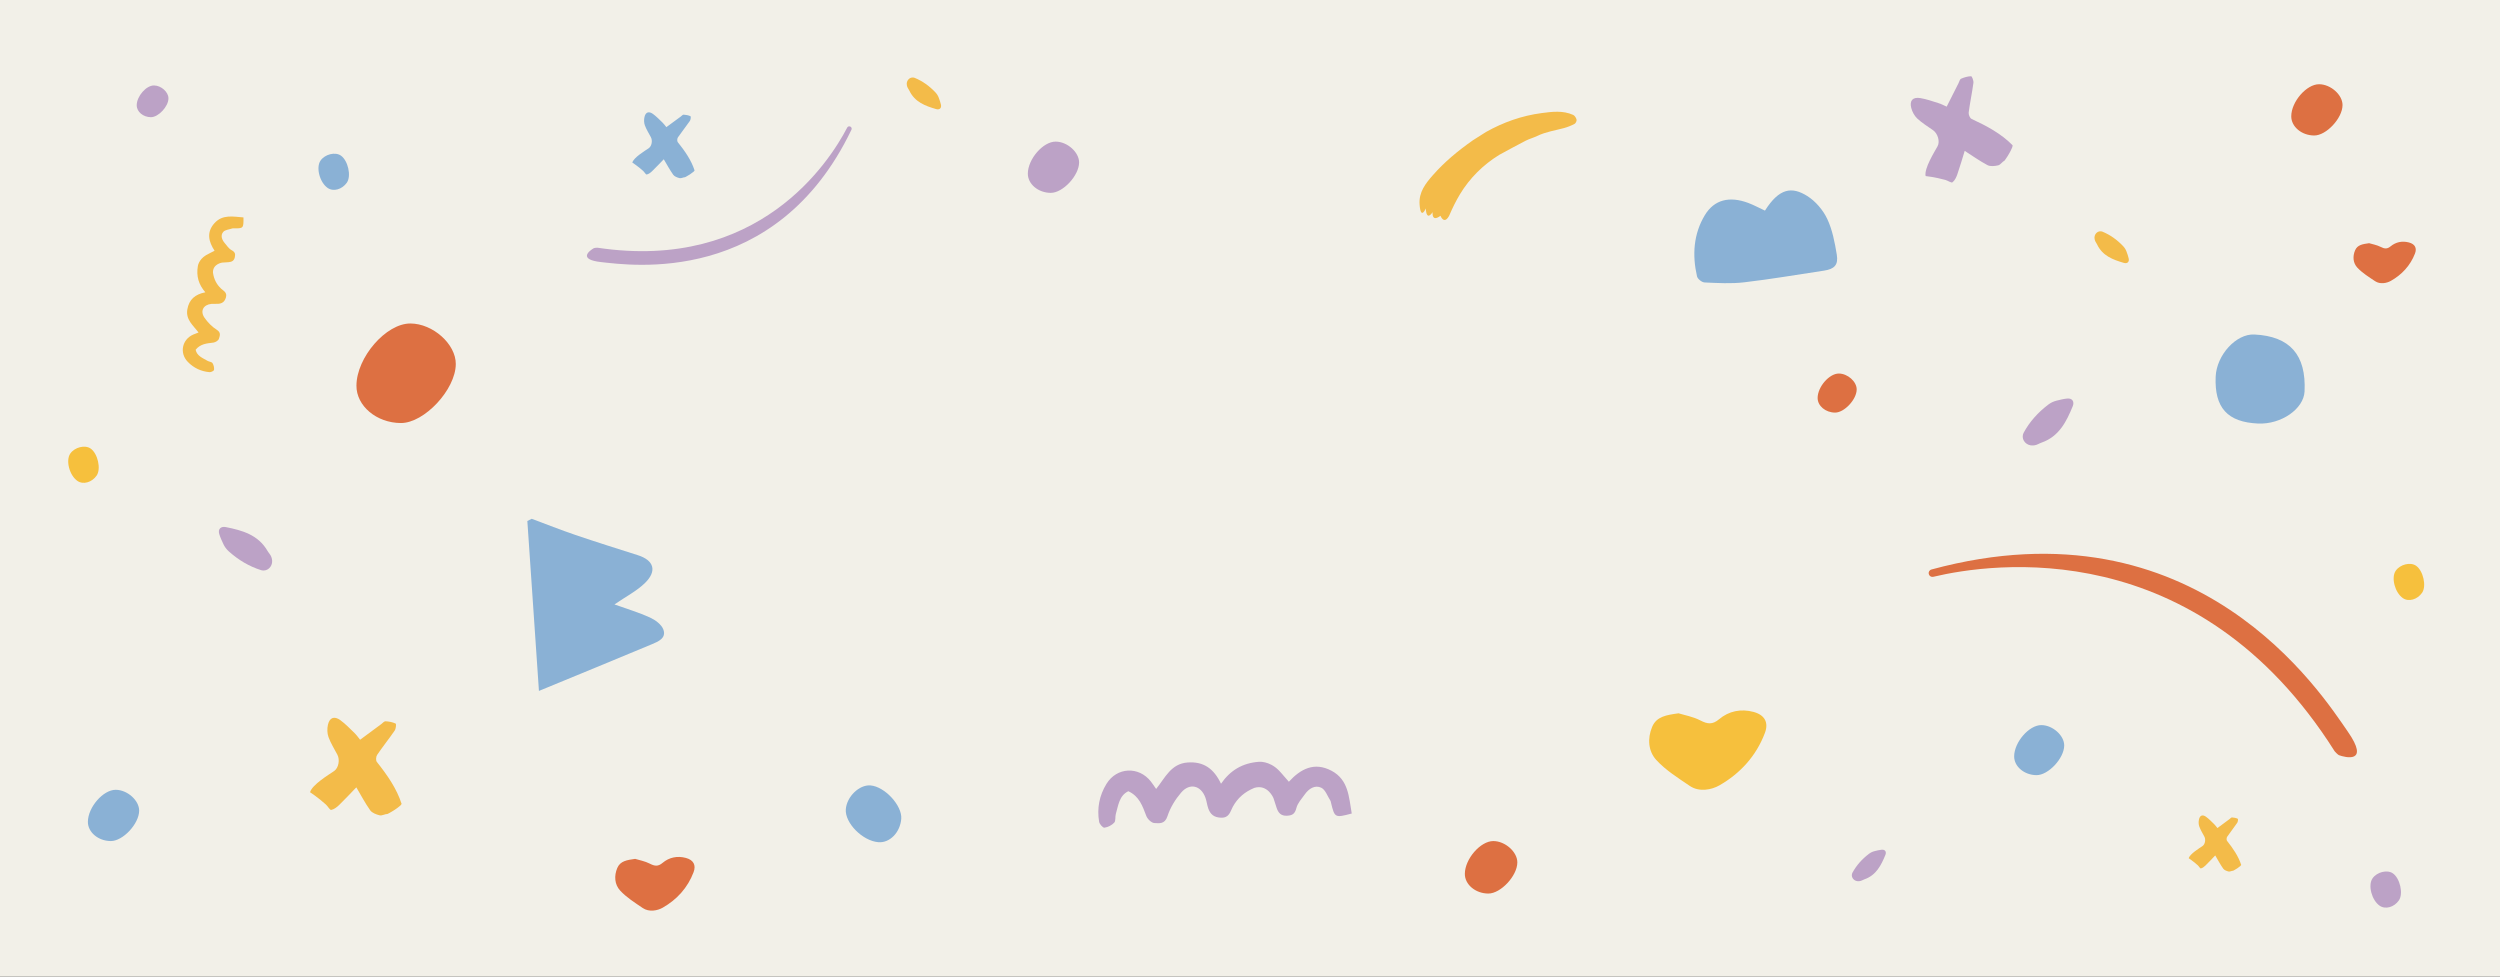 <svg width="2048" height="800" viewBox="0 0 2048 800" fill="none" xmlns="http://www.w3.org/2000/svg">
<rect x="0" y="0" width="2048" height="800" fill="#333333" stroke="none"/>
<g clip-path="url(#clip0_40_20)">
<rect width="2048" height="800" fill="#F2F0E8"/>
<path d="M1027.53 645.439C1019.56 648.771 1013.97 653.604 1009.97 660.796C1007.8 664.677 1007.2 670.054 1000.36 669.861C994.506 669.682 991.47 667.127 989.743 662.075C988.796 659.319 988.496 656.324 987.528 653.587C983.921 643.456 974.685 641.056 967.626 649.259C962.824 654.84 958.648 661.65 956.385 668.642C954.215 675.365 949.553 674.427 945.602 674.233C943.262 674.107 940.027 670.973 939.067 668.451C935.983 660.387 933.325 652.286 924.315 648.173C916.83 651.806 916.131 659.765 914.076 666.827C913.411 669.163 914.138 672.436 912.77 673.91C910.789 676.057 907.587 677.648 904.739 678.043C903.478 678.23 900.705 675.101 900.386 673.163C898.558 662.148 900.565 651.692 906.407 642.169C914.825 628.395 932.952 627.493 942.858 640.297C944.17 641.994 945.361 643.803 947.11 646.308C954.45 637.18 959.247 625.64 972.86 624.631C985.952 623.672 994.344 629.594 1000.25 642.025C1007.86 631.03 1017.84 625.062 1031.3 624.064C1031.3 624.064 1039.68 623.184 1047.43 630.913C1050.2 633.689 1052.75 637.06 1055.84 640.402C1065.39 629.962 1076.64 623.887 1090.81 631.414C1104.83 638.874 1105 653.151 1107.35 666.428C1093.51 670.091 1093.38 670.025 1090.31 657.375C1090.2 656.899 1090.16 656.367 1089.91 655.981C1087.49 652.284 1085.82 646.999 1082.41 645.326C1077.23 642.793 1072.17 646.067 1068.8 650.862C1066.3 654.412 1063.01 657.88 1062.01 661.902C1060.79 666.716 1058.71 668.055 1054.24 668.244C1049.44 668.455 1047.23 665.964 1045.85 661.931C1044.92 659.215 1044.09 656.466 1043.2 653.732C1043.18 653.712 1038.4 642.126 1027.53 645.439Z" fill="#BCA2C6"/>
<path d="M174.471 223.387C175.265 228.739 177.333 232.873 181.073 236.406C183.09 238.319 186.254 239.505 185.086 243.629C184.078 247.16 182.064 248.613 178.739 248.89C176.925 249.044 175.065 248.768 173.258 248.937C166.568 249.579 163.695 254.824 167.578 260.367C170.22 264.139 173.703 267.717 177.59 270.161C181.328 272.509 180.043 275.197 179.319 277.568C178.883 278.971 176.487 280.457 174.813 280.654C169.455 281.294 164.14 281.671 160.265 286.516C161.315 291.619 166.027 293.261 169.989 295.59C171.301 296.351 173.395 296.41 174.077 297.467C175.073 298.999 175.545 301.187 175.346 302.978C175.265 303.773 172.944 304.979 171.722 304.876C164.77 304.302 158.746 301.484 153.877 296.478C146.829 289.257 149.068 278.105 158.345 274.045C159.574 273.507 160.853 273.061 162.639 272.381C158.238 266.525 151.987 261.846 153.468 253.42C154.899 245.32 159.775 241.126 168.211 239.439C162.723 233.132 160.642 226.157 162.106 217.827C162.106 217.827 162.86 212.604 168.733 209.074C170.84 207.813 173.274 206.78 175.772 205.415C170.917 198.018 168.966 190.253 175.703 182.794C182.376 175.416 191.048 177.495 199.449 178.104C199.541 187.069 199.481 187.139 191.349 187.067C191.043 187.06 190.714 187.008 190.442 187.1C187.832 188.003 184.374 188.213 182.836 190.029C180.507 192.783 181.712 196.359 184.098 199.143C185.863 201.205 187.459 203.73 189.74 204.957C192.468 206.435 192.96 207.899 192.388 210.645C191.778 213.594 189.929 214.557 187.275 214.778C185.487 214.927 183.694 215.013 181.902 215.136C181.887 215.144 174.136 216.275 174.471 223.387Z" fill="#F3BB49"/>
<path d="M1849.87 346.963C1824.72 345.858 1814.03 334.028 1815.07 308.622C1815.82 290.806 1831.86 273.275 1846.78 274.023C1875.91 275.448 1889.33 290.663 1887.9 320.702C1887.18 335.026 1868.74 347.782 1849.87 346.963Z" fill="#8AB1D5"/>
<path d="M373.383 298.25C373.274 319.113 347.577 346.658 328.346 346.55C308.462 346.441 291.892 332.532 292.001 315.907C292.109 292.763 316.231 264.946 336.169 265C354.64 265.054 373.491 281.897 373.383 298.25Z" fill="#DD7042"/>
<path d="M1919 86.124C1918.94 96.869 1905.68 111.056 1895.76 111C1885.5 110.944 1876.94 103.781 1877 95.218C1877.06 83.298 1889.5 68.972 1899.79 69C1909.33 69.028 1919.06 77.702 1919 86.124Z" fill="#DD7042"/>
<path d="M884 133.125C883.944 143.869 870.682 158.056 860.757 158C850.496 157.944 841.944 150.781 842 142.218C842.056 130.298 854.505 115.972 864.794 116C874.327 116.028 884.056 124.702 884 133.125Z" fill="#BCA2C6"/>
<path d="M138 80.601C137.965 87.252 129.756 96.034 123.612 96C117.259 95.965 111.965 91.531 112 86.231C112.035 78.851 119.741 69.983 126.111 70C132.012 70.017 138.035 75.387 138 80.601Z" fill="#BCA2C6"/>
<path d="M1521 319.047C1520.96 327.234 1510.85 338.043 1503.29 338C1495.47 337.957 1488.96 332.5 1489 325.976C1489.04 316.894 1498.53 305.979 1506.37 306C1513.63 306.021 1521.04 312.63 1521 319.047Z" fill="#DD7042"/>
<path d="M1243 706.532C1242.94 717.533 1229.37 732.057 1219.2 732C1208.7 731.943 1199.94 724.609 1200 715.843C1200.06 703.639 1212.8 688.971 1223.34 689C1233.1 689.029 1243.06 697.909 1243 706.532Z" fill="#DD7042"/>
<path d="M114 664.125C113.944 674.869 100.682 689.056 90.757 689C80.496 688.944 71.944 681.781 72 673.218C72.056 661.298 84.505 646.972 94.794 647C104.327 647.028 114.056 655.702 114 664.125Z" fill="#8AB1D5"/>
<path d="M279.211 127.434C285.107 131.502 287.937 144.135 284.177 149.58C280.291 155.21 273.133 157.228 268.439 153.98C261.895 149.471 258.683 137.232 262.564 131.576C266.161 126.337 274.594 124.239 279.211 127.434Z" fill="#8AB1D5"/>
<path d="M713.13 643.417C724.831 644.367 739.19 659.988 738.308 670.796C737.398 681.97 728.887 690.694 719.563 689.925C706.582 688.878 692.004 674.131 692.885 662.924C693.704 652.541 703.959 642.659 713.13 643.417Z" fill="#8AB1D5"/>
<path d="M1960.21 715.434C1966.11 719.502 1968.94 732.136 1965.18 737.581C1961.29 743.211 1954.13 745.229 1949.44 741.981C1942.9 737.471 1939.68 725.233 1943.56 719.577C1947.16 714.338 1955.59 712.239 1960.21 715.434Z" fill="#BCA2C6"/>
<path d="M1979.21 463.434C1985.11 467.502 1987.94 480.136 1984.18 485.581C1980.29 491.211 1973.13 493.229 1968.44 489.981C1961.9 485.471 1958.68 473.233 1962.56 467.577C1966.16 462.338 1974.59 460.239 1979.21 463.434Z" fill="#F6C03D"/>
<path d="M74.211 367.434C80.107 371.502 82.937 384.136 79.177 389.581C75.291 395.211 68.133 397.229 63.439 393.981C56.895 389.471 53.683 377.233 57.564 371.577C61.161 366.338 69.594 364.239 74.211 367.434Z" fill="#F6C03D"/>
<path d="M1691 610.717C1690.95 621.206 1678 635.054 1668.31 635C1658.29 634.945 1649.95 627.953 1650 619.594C1650.06 607.958 1662.21 593.973 1672.25 594C1681.56 594.027 1691.05 602.495 1691 610.717Z" fill="#8AB1D5"/>
<path d="M1583.79 472.506C1631.51 461.153 1799.58 436.557 1912.59 615.49C1912.95 616.057 1915.41 618.403 1916.05 618.638C1921.17 620.523 1941.76 625.804 1923.22 599.188C1902.44 569.351 1800.09 407.46 1582.25 466.524C1581.81 466.646 1581.36 466.863 1581.03 467.173C1578.6 469.27 1580.64 473.249 1583.79 472.506Z" fill="#DD7042"/>
<path d="M693.996 104.56C679.69 132.12 621.932 222.821 489.449 202.925C489.026 202.866 486.886 203.072 486.508 203.283C483.488 204.953 472.436 212.635 492.861 214.763C515.751 217.156 635.663 235.102 697.5 106.297C697.623 106.036 697.702 105.733 697.692 105.445C697.694 103.412 694.941 102.746 693.996 104.56Z" fill="#BCA2C6"/>
<path d="M327.758 660.099C328.216 659.716 328.64 659.222 329 658.552C324.98 645.975 317.233 634.896 308.718 624.183C307.754 622.972 307.982 619.816 308.947 618.397C313.539 611.622 318.72 605.214 323.345 598.454C324.375 596.956 324.718 593.066 324.113 592.764C321.613 591.552 318.638 591.026 315.811 590.867C314.716 590.803 313.49 592.317 312.362 593.162C306.691 597.339 301.036 601.531 295.006 605.995C293.453 604.098 292.097 602.121 290.397 600.479C286.654 596.844 283.01 593.019 278.809 589.958C273.857 586.339 269.951 587.806 268.627 593.784C267.925 596.972 267.99 600.766 269.101 603.811C270.932 608.832 273.857 613.487 276.391 618.269C278.548 622.334 277.453 629.077 273.694 631.644C269.199 634.705 255.618 642.898 254 649.004C254 649.004 260.423 653.132 267.009 659.094C268.595 660.529 270.213 663.669 271.324 663.478C273.677 663.048 275.998 661.215 277.812 659.461C282.617 654.822 287.144 649.896 291.9 644.987C295.561 651.188 299.01 657.771 303.275 663.797C304.795 665.933 308.195 667.224 311.006 667.91C312.934 668.388 315.304 666.81 317.494 666.778L318.72 666.14C321.907 664.435 324.996 662.474 327.758 660.099Z" fill="#F3BB49"/>
<path d="M568.155 140.667C568.467 140.408 568.756 140.075 569 139.623C566.266 131.133 560.998 123.655 555.208 116.424C554.552 115.606 554.708 113.476 555.364 112.518C558.487 107.945 562.01 103.619 565.155 99.057C565.855 98.045 566.088 95.42 565.677 95.215C563.977 94.398 561.954 94.043 560.031 93.935C559.287 93.892 558.453 94.914 557.686 95.484C553.83 98.304 549.985 101.134 545.884 104.146C544.828 102.866 543.906 101.532 542.75 100.423C540.205 97.97 537.727 95.388 534.87 93.322C531.503 90.879 528.847 91.869 527.947 95.904C527.469 98.056 527.513 100.617 528.269 102.672C529.514 106.062 531.503 109.204 533.226 112.432C534.693 115.176 533.948 119.727 531.392 121.46C528.336 123.526 519.1 129.056 518 133.177C518 133.177 522.368 135.964 526.846 139.989C527.924 140.957 529.025 143.077 529.78 142.948C531.381 142.657 532.959 141.42 534.192 140.236C537.46 137.105 540.538 133.78 543.772 130.466C546.262 134.652 548.607 139.096 551.507 143.163C552.541 144.605 554.852 145.476 556.764 145.939C558.075 146.262 559.687 145.197 561.176 145.175L562.01 144.745C564.177 143.593 566.277 142.27 568.155 140.667Z" fill="#8AB1D5"/>
<path d="M1835.29 709.457C1835.55 709.237 1835.79 708.953 1836 708.568C1833.69 701.336 1829.25 694.965 1824.37 688.805C1823.82 688.109 1823.95 686.294 1824.5 685.478C1827.14 681.583 1830.11 677.898 1832.76 674.011C1833.35 673.15 1833.55 670.913 1833.2 670.739C1831.76 670.042 1830.06 669.74 1828.44 669.648C1827.81 669.612 1827.11 670.482 1826.46 670.968C1823.21 673.37 1819.97 675.78 1816.51 678.347C1815.62 677.256 1814.84 676.12 1813.87 675.175C1811.72 673.086 1809.63 670.886 1807.22 669.126C1804.38 667.045 1802.15 667.888 1801.39 671.326C1800.98 673.159 1801.02 675.34 1801.66 677.091C1802.71 679.978 1804.38 682.655 1805.84 685.405C1807.07 687.742 1806.45 691.619 1804.29 693.095C1801.71 694.855 1793.93 699.566 1793 703.077C1793 703.077 1796.68 705.451 1800.46 708.879C1801.37 709.704 1802.3 711.51 1802.93 711.4C1804.28 711.152 1805.61 710.098 1806.65 709.09C1809.41 706.423 1812 703.59 1814.73 700.767C1816.83 704.333 1818.81 708.118 1821.25 711.583C1822.12 712.812 1824.07 713.554 1825.68 713.948C1826.79 714.223 1828.15 713.316 1829.4 713.297L1830.11 712.931C1831.93 711.95 1833.7 710.823 1835.29 709.457Z" fill="#F3BB49"/>
<path d="M435.594 425C447.507 429.436 459.291 434.13 471.306 438.205C488.277 443.982 505.375 449.373 522.474 454.789C535.67 458.967 538.494 467.658 528.404 477.562C521.704 484.139 512.923 488.575 503.373 495.152C513.796 498.892 523.398 501.729 532.435 505.855C536.8 507.841 541.909 511.581 543.423 515.707C546.042 522.826 539.187 525.585 533.976 527.778C504.143 540.26 474.233 552.511 441.499 566C438.264 518.725 435.132 472.765 432 426.805C433.181 426.212 434.388 425.593 435.594 425Z" fill="#8AB1D5"/>
<path d="M1677.91 331.478C1679.93 329.942 1682.24 328.834 1684.7 328.222C1687.57 327.51 1690.45 326.775 1693.37 326.483C1697.8 326.03 1699.45 329.179 1698 332.738C1692.82 345.45 1686.76 357.607 1672.39 362.608C1670.48 363.267 1668.69 364.531 1666.75 364.777C1666.3 364.842 1665.86 364.885 1665.41 364.914C1660.41 365.292 1656.08 360.985 1657.17 356.097C1657.29 355.568 1657.46 355.08 1657.71 354.624C1662.63 345.517 1669.43 337.927 1677.91 331.478Z" fill="#BCA2C6"/>
<path d="M1531.05 699.45C1532.4 698.419 1533.95 697.676 1535.61 697.265C1537.53 696.787 1539.46 696.294 1541.42 696.097C1544.4 695.793 1545.5 697.907 1544.53 700.296C1541.05 708.827 1536.99 716.985 1527.34 720.342C1526.06 720.784 1524.86 721.633 1523.56 721.797C1523.26 721.841 1522.96 721.87 1522.66 721.889C1519.3 722.143 1516.39 719.253 1517.13 715.972C1517.21 715.617 1517.33 715.289 1517.49 714.984C1520.8 708.872 1525.36 703.778 1531.05 699.45Z" fill="#BCA2C6"/>
<path d="M1739.35 201.733C1740.54 202.985 1741.45 204.467 1742.04 206.083C1742.73 207.969 1743.43 209.858 1743.84 211.807C1744.46 214.768 1742.45 216.106 1739.95 215.385C1730.99 212.798 1722.35 209.584 1717.95 200.245C1717.36 199.002 1716.38 197.881 1716.08 196.592C1716 196.293 1715.94 195.997 1715.89 195.695C1715.27 192.348 1717.87 189.115 1721.25 189.505C1721.61 189.544 1721.95 189.628 1722.28 189.763C1728.78 192.431 1734.39 196.473 1739.35 201.733Z" fill="#F3BB49"/>
<path d="M766.354 75.733C767.536 76.985 768.449 78.467 769.039 80.083C769.726 81.969 770.428 83.858 770.836 85.807C771.46 88.768 769.453 90.106 766.946 89.385C757.994 86.798 749.354 83.584 744.946 74.245C744.364 73.002 743.382 71.881 743.077 70.592C743 70.293 742.94 69.997 742.888 69.695C742.273 66.348 744.869 63.115 748.247 63.505C748.613 63.544 748.955 63.627 749.28 63.763C755.781 66.431 761.392 70.473 766.354 75.733Z" fill="#F3BB49"/>
<path d="M187.474 451.734C185.58 450.047 184.051 447.988 182.979 445.691C181.731 443.01 180.46 440.327 179.615 437.519C178.322 433.252 181.098 431.032 184.868 431.772C198.337 434.43 211.428 438.049 219.085 451.196C220.097 452.945 221.681 454.467 222.293 456.32C222.443 456.748 222.57 457.175 222.684 457.612C224.012 462.447 220.612 467.522 215.605 467.38C215.064 467.368 214.551 467.289 214.056 467.131C204.176 464.043 195.426 458.823 187.474 451.734Z" fill="#BCA2C6"/>
<path d="M1445.86 172.541C1457.55 154.038 1467.9 152.651 1480.52 160.581C1487.27 164.828 1493.38 171.978 1496.82 179.214C1501.11 188.249 1503.05 198.628 1504.7 208.638C1506.09 217.066 1502.69 220.425 1494.24 221.703C1472.45 224.996 1450.67 228.723 1428.78 231.28C1418.11 232.536 1407.16 231.865 1396.35 231.388C1394.15 231.28 1390.66 228.485 1390.19 226.383C1386.2 208.985 1387.28 191.738 1396.59 176.289C1404.34 163.419 1416.88 160.538 1432.16 166.236C1436.66 167.926 1440.97 170.266 1445.86 172.541Z" fill="#8AB1D5"/>
<path d="M1375.06 584.336C1379.96 585.853 1386.9 587.067 1392.86 590.141C1398.74 593.176 1402.77 593.823 1408.28 589.191C1416.27 582.455 1426.22 580.432 1436.5 583.203C1445.7 585.691 1449.03 591.901 1445.79 600.478C1438.72 619.228 1425.58 633.651 1408.48 643.4C1402.24 646.96 1392.04 649.125 1384.23 643.805C1374.65 637.271 1364.48 630.94 1356.81 622.546C1350.24 615.345 1349.42 604.988 1353.46 595.401C1357.08 586.865 1365.18 585.752 1375.06 584.336Z" fill="#F6C03D"/>
<path d="M1162.92 167.411C1162.21 157.37 1167.86 150.272 1173.81 143.5C1183.4 132.574 1194.29 123.598 1206.47 115.004L1217.28 108.151C1217.29 108.139 1217.31 108.127 1217.33 108.124C1231.57 100.118 1246.71 94.785 1262.9 92.638C1271.58 91.491 1280.38 90.354 1288.74 94.13C1290.05 94.719 1291.19 96.587 1291.53 98.07C1291.77 99.071 1290.79 101.019 1289.82 101.524C1287.06 102.967 1284.08 104.147 1281.07 104.961C1273.82 106.913 1266.33 107.991 1259.45 111.31C1256.28 112.841 1252.8 113.748 1249.68 115.342C1242.63 118.946 1235.71 122.809 1228.21 126.855C1228.19 126.866 1228.17 126.87 1228.15 126.882C1215.06 134.938 1203.96 145.928 1196.02 159.096C1192.79 164.474 1189.92 170.224 1187.3 176.398C1187.3 176.398 1183.62 184.713 1180.01 176.759C1180.01 176.759 1173.1 182.626 1173.56 173.797C1173.56 173.797 1168.66 181.965 1168 170.783C1167.97 170.779 1163.87 180.823 1162.92 167.411Z" fill="#F3BB49"/>
<path d="M520.294 703.581C523.606 704.608 528.31 705.43 532.345 707.511C536.325 709.565 539.053 710.003 542.782 706.868C548.195 702.308 554.931 700.939 561.889 702.815C568.123 704.499 570.377 708.702 568.179 714.508C563.391 727.201 554.499 736.964 542.921 743.563C538.691 745.973 531.788 747.438 526.5 743.837C520.016 739.414 513.127 735.129 507.937 729.446C503.484 724.572 502.927 717.561 505.668 711.071C508.118 705.293 513.6 704.54 520.294 703.581Z" fill="#DE7042"/>
<path d="M1940.78 199.222C1943.38 200.016 1947.07 200.65 1950.24 202.259C1953.36 203.846 1955.5 204.184 1958.43 201.761C1962.68 198.238 1967.96 197.18 1973.42 198.629C1978.31 199.931 1980.08 203.179 1978.36 207.665C1974.6 217.473 1967.62 225.017 1958.54 230.117C1955.22 231.979 1949.8 233.111 1945.65 230.329C1940.57 226.911 1935.16 223.599 1931.09 219.209C1927.59 215.442 1927.16 210.025 1929.31 205.01C1931.23 200.545 1935.53 199.963 1940.78 199.222Z" fill="#DE7042"/>
<path d="M1648.32 120.942C1648.55 120.395 1648.71 119.762 1648.73 119.002C1639.48 109.58 1627.57 103.174 1615.15 97.44C1613.74 96.792 1612.53 93.871 1612.75 92.17C1613.8 84.053 1615.54 75.998 1616.63 67.881C1616.87 66.079 1615.43 62.452 1614.75 62.453C1611.98 62.497 1609.08 63.366 1606.49 64.496C1605.48 64.932 1605.07 66.836 1604.44 68.098C1601.26 74.38 1598.09 80.669 1594.72 87.369C1592.48 86.374 1590.38 85.219 1588.12 84.518C1583.14 82.957 1578.16 81.181 1573.04 80.338C1566.98 79.336 1564.16 82.404 1565.67 88.338C1566.47 91.501 1568.24 94.859 1570.6 97.078C1574.5 100.738 1579.2 103.578 1583.62 106.709C1587.37 109.368 1589.43 115.882 1587.23 119.866C1584.59 124.622 1576.15 138.051 1577.46 144.232C1577.46 144.232 1585.05 145.028 1593.62 147.387C1595.68 147.955 1598.54 150.031 1599.44 149.36C1601.35 147.916 1602.6 145.235 1603.43 142.852C1605.63 136.547 1607.46 130.111 1609.49 123.586C1615.55 127.476 1621.6 131.803 1628.12 135.264C1630.44 136.487 1634.05 136.11 1636.87 135.457C1638.81 135.016 1640.21 132.54 1642.16 131.526L1642.96 130.405C1645.04 127.448 1646.92 124.306 1648.32 120.942Z" fill="#BCA2C6"/>
</g>
<defs>
<clipPath id="clip0_40_20">
<rect width="2048" height="800" fill="white"/>
</clipPath>
</defs>
</svg>
